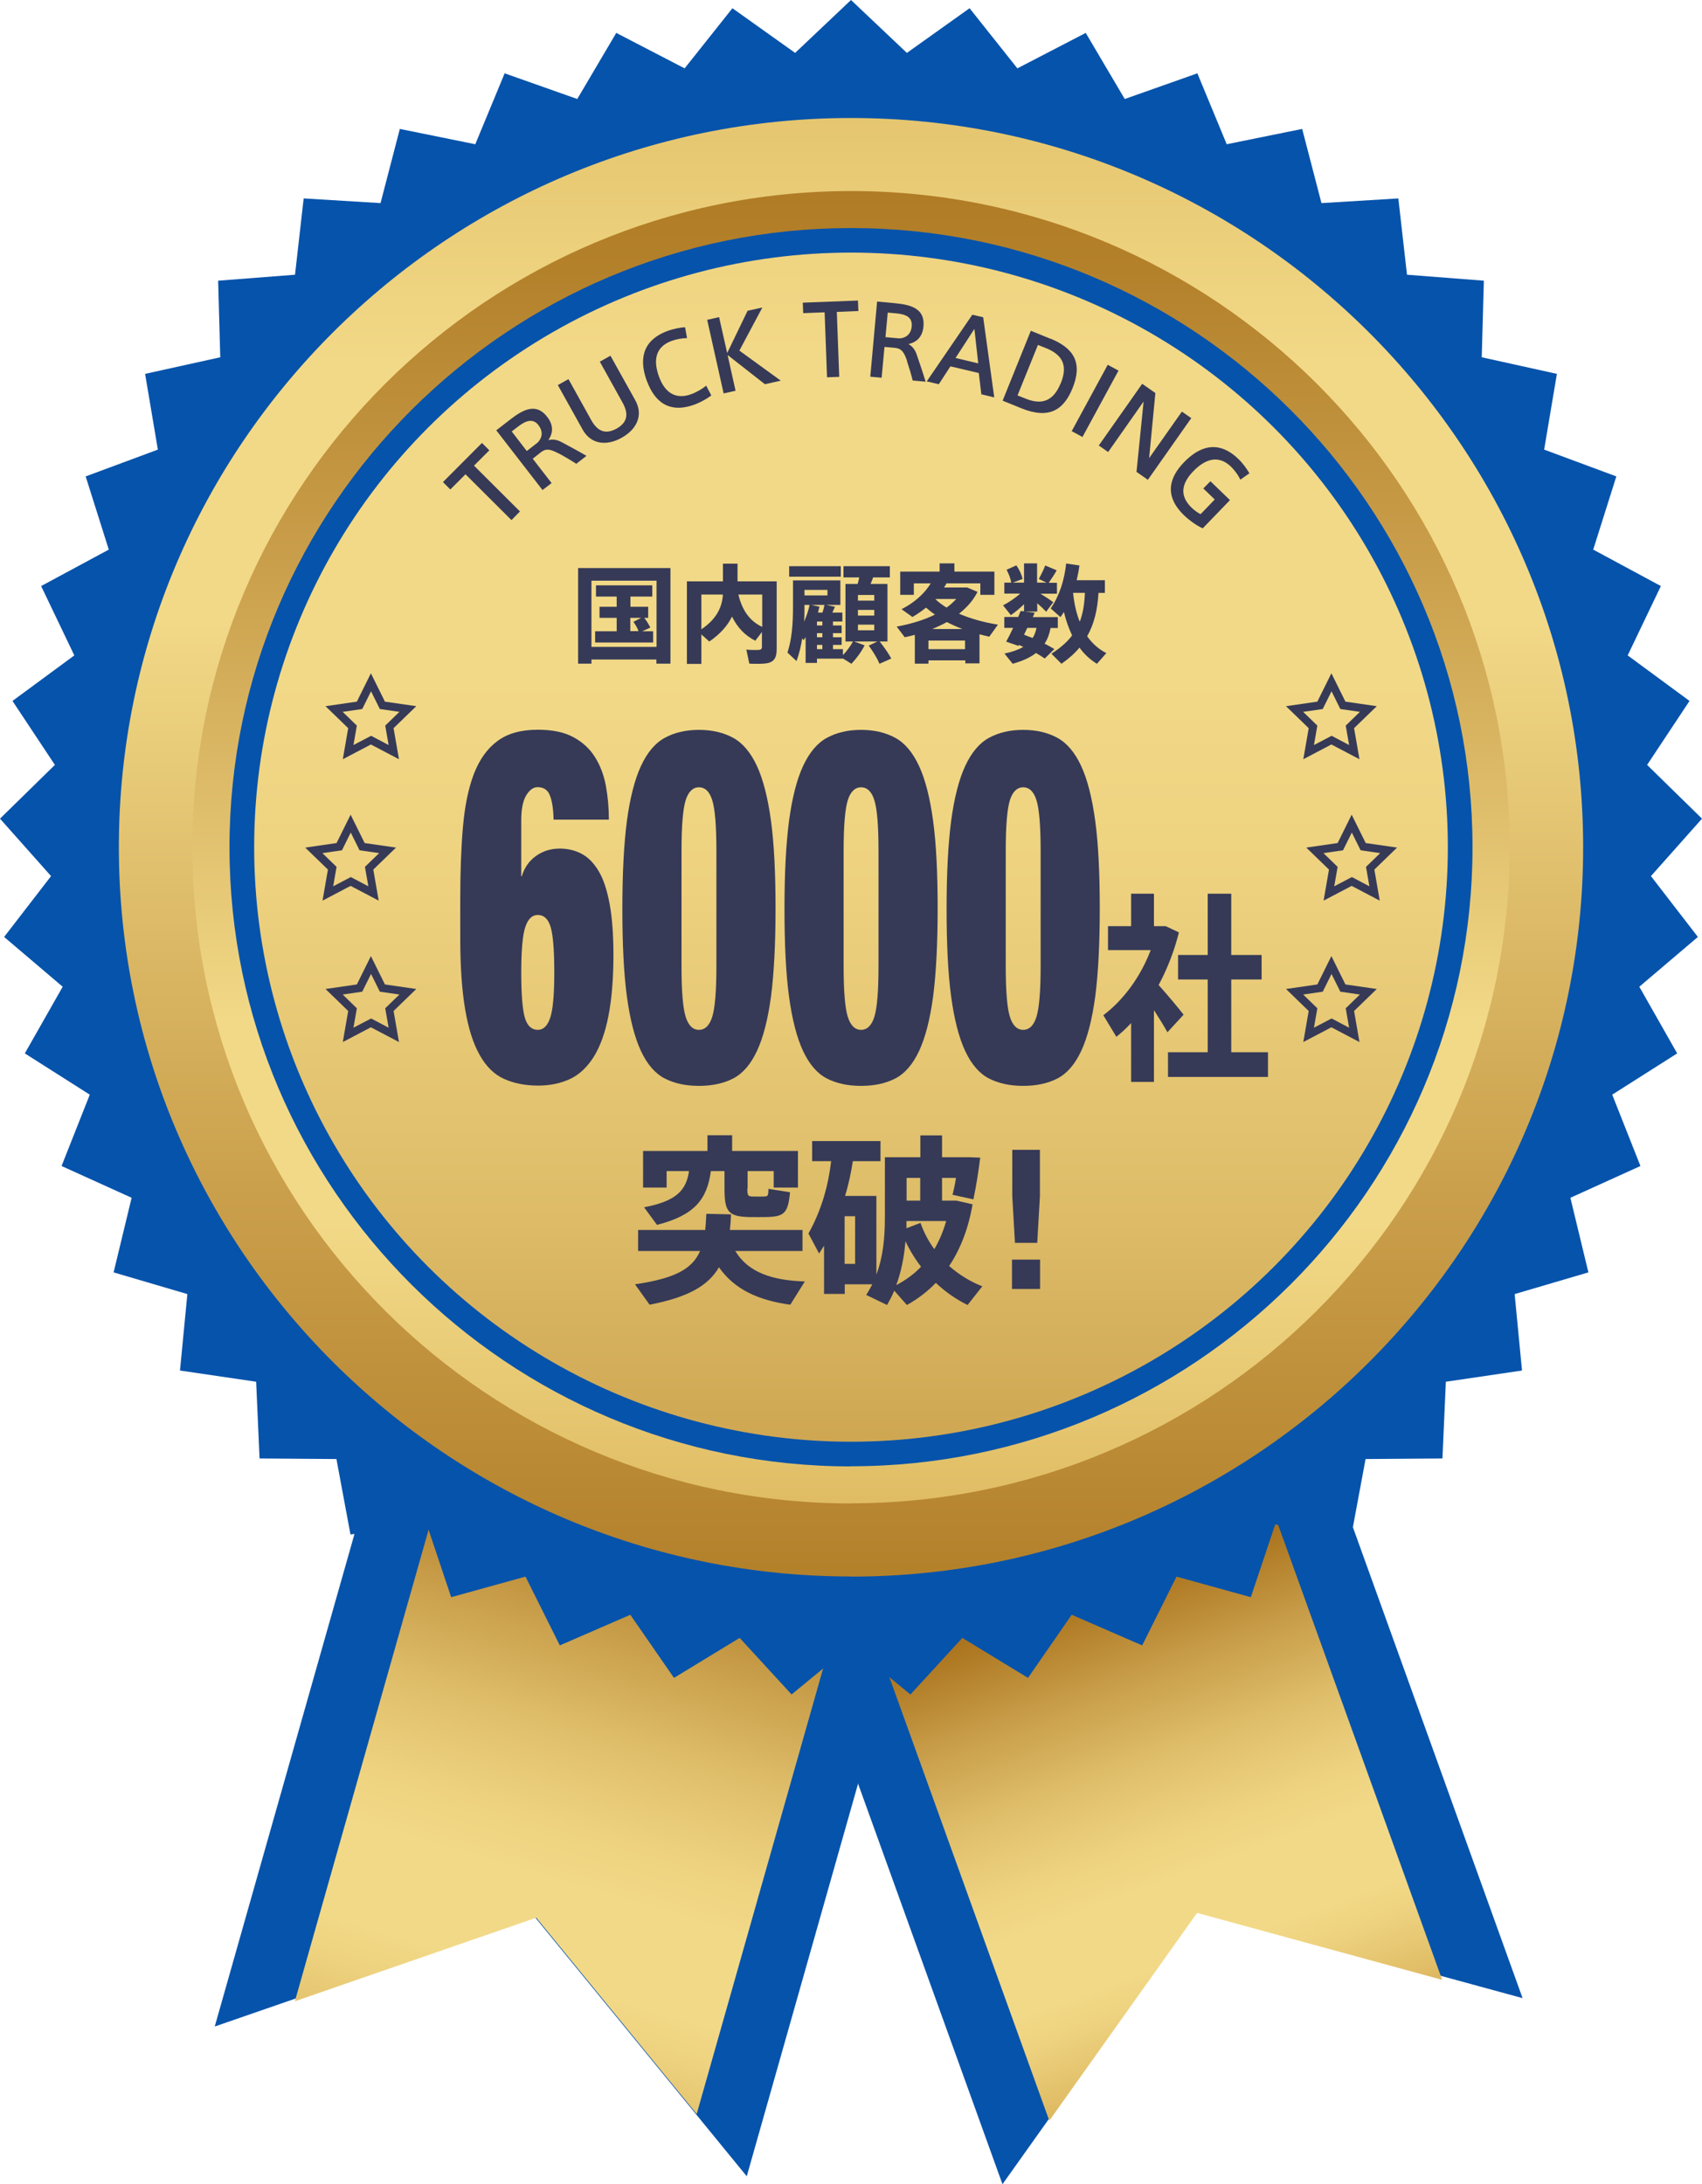 <?xml version="1.0" encoding="UTF-8"?>
<svg id="_レイヤー_2" data-name="レイヤー 2" xmlns="http://www.w3.org/2000/svg" xmlns:xlink="http://www.w3.org/1999/xlink" viewBox="0 0 120 154">
  <defs>
    <style>
      .cls-1 {
        fill: #0653ab;
      }

      .cls-2 {
        fill: url(#linear-gradient-5);
      }

      .cls-3 {
        fill: url(#linear-gradient-4);
      }

      .cls-4 {
        fill: url(#linear-gradient-3);
      }

      .cls-5 {
        fill: url(#linear-gradient-2);
      }

      .cls-6 {
        fill: url(#linear-gradient);
      }

      .cls-7 {
        fill: #363a57;
      }
    </style>
    <linearGradient id="linear-gradient" x1="89.39" y1="148.55" x2="72.34" y2="101.92" gradientUnits="userSpaceOnUse">
      <stop offset="0" stop-color="#ca9a3b"/>
      <stop offset=".02" stop-color="#cd9f41"/>
      <stop offset=".11" stop-color="#e1be67"/>
      <stop offset=".19" stop-color="#edd17e"/>
      <stop offset=".24" stop-color="#f2d987"/>
      <stop offset=".35" stop-color="#f2d987"/>
      <stop offset=".42" stop-color="#edd17f"/>
      <stop offset=".52" stop-color="#dfbe6a"/>
      <stop offset=".64" stop-color="#c89d49"/>
      <stop offset=".76" stop-color="#ad7620"/>
      <stop offset=".89" stop-color="#865724"/>
    </linearGradient>
    <linearGradient id="linear-gradient-2" x1="32.38" y1="153.24" x2="49.83" y2="93.76" xlink:href="#linear-gradient"/>
    <linearGradient id="linear-gradient-3" x1="60" y1="-29.15" x2="60" y2="173.43" gradientUnits="userSpaceOnUse">
      <stop offset="0" stop-color="#ca9a3b"/>
      <stop offset=".17" stop-color="#e3c26b"/>
      <stop offset=".27" stop-color="#f2d987"/>
      <stop offset=".36" stop-color="#f2d987"/>
      <stop offset=".39" stop-color="#ebd07e"/>
      <stop offset=".56" stop-color="#ca9f4b"/>
      <stop offset=".69" stop-color="#b4812b"/>
      <stop offset=".76" stop-color="#ad7620"/>
      <stop offset=".89" stop-color="#865724"/>
    </linearGradient>
    <linearGradient id="linear-gradient-4" x1="60" y1="-30.65" x2="60" y2="129.6" gradientUnits="userSpaceOnUse">
      <stop offset=".11" stop-color="#865724"/>
      <stop offset=".24" stop-color="#ad7620"/>
      <stop offset=".31" stop-color="#b4812b"/>
      <stop offset=".44" stop-color="#ca9f4b"/>
      <stop offset=".61" stop-color="#ebd07e"/>
      <stop offset=".64" stop-color="#f2d987"/>
      <stop offset=".73" stop-color="#f2d987"/>
      <stop offset=".83" stop-color="#e3c26b"/>
      <stop offset="1" stop-color="#ca9a3b"/>
    </linearGradient>
    <linearGradient id="linear-gradient-5" x1="60" y1="-25.76" x2="60" y2="184.79" xlink:href="#linear-gradient"/>
  </defs>
  <g id="_レイヤー_1-2" data-name="レイヤー 1">
    <g>
      <g>
        <g>
          <polygon class="cls-1" points="89.28 90.73 107.35 140.88 84.45 134.63 70.68 154 52.6 103.85 89.28 90.73"/>
          <polygon class="cls-6" points="60.6 112.41 88.31 102.5 101.68 139.59 84.4 134.87 73.98 149.52 60.6 112.41"/>
        </g>
        <g>
          <polygon class="cls-1" points="67.19 102.16 52.65 153.44 37.65 135.09 15.14 142.88 29.69 91.6 67.19 102.16"/>
          <polygon class="cls-5" points="37.81 135.21 20.79 141.1 31.55 103.16 59.88 111.13 49.12 149.05 37.81 135.21"/>
        </g>
      </g>
      <polygon class="cls-1" points="60 116.02 64.19 119.47 67.85 115.48 72.48 118.3 75.56 113.85 80.53 116.01 82.95 111.16 88.19 112.61 89.91 107.48 95.29 108.19 96.28 102.87 101.7 102.83 101.94 97.42 107.31 96.63 106.79 91.24 111.99 89.71 110.72 84.45 115.66 82.21 113.67 77.18 118.25 74.27 115.58 69.57 119.71 66.06 116.4 61.77 120 57.72 116.13 53.93 119.12 49.42 114.76 46.21 117.1 41.32 112.33 38.75 113.96 33.59 108.87 31.7 109.77 26.36 104.47 25.19 104.62 19.79 99.2 19.37 98.59 13.99 93.17 14.32 91.81 9.09 86.49 10.17 84.42 5.17 79.3 6.98 76.55 2.32 71.73 4.82 68.36 .58 63.94 3.73 60 0 56.06 3.73 51.64 .58 48.27 4.82 43.45 2.32 40.7 6.98 35.58 5.17 33.51 10.17 28.19 9.09 26.83 14.32 21.41 13.99 20.8 19.37 15.38 19.79 15.53 25.19 10.23 26.36 11.13 31.7 6.04 33.59 7.67 38.75 2.9 41.32 5.24 46.21 .88 49.42 3.87 53.93 0 57.72 3.6 61.77 .29 66.06 4.42 69.57 1.75 74.27 6.33 77.18 4.34 82.21 9.28 84.45 8.01 89.71 13.21 91.24 12.69 96.63 18.06 97.42 18.3 102.83 23.72 102.87 24.71 108.19 30.09 107.48 31.81 112.61 37.05 111.16 39.47 116.01 44.44 113.85 47.52 118.3 52.15 115.48 55.81 119.47 60 116.02"/>
      <path class="cls-4" d="M60,111.15c-28.46,0-51.62-23.07-51.62-51.42S31.54,8.32,60,8.32s51.62,23.07,51.62,51.42-23.16,51.42-51.62,51.42Z"/>
      <path class="cls-3" d="M60,106c-25.61,0-46.44-20.75-46.44-46.26S34.39,13.47,60,13.47s46.44,20.75,46.44,46.26-20.83,46.26-46.44,46.26Z"/>
      <path class="cls-1" d="M60,103.39c-24.16,0-43.82-19.58-43.82-43.65S35.84,16.08,60,16.08s43.82,19.58,43.82,43.65-19.66,43.65-43.82,43.65Z"/>
      <ellipse class="cls-2" cx="60" cy="59.73" rx="42.08" ry="41.92"/>
      <path class="cls-7" d="M27.92,59.76l-2.21-.32-.99-2-.99,2-2.21.32,1.6,1.55-.38,2.19,1.98-1.04,1.98,1.04-.38-2.19,1.6-1.55ZM24.73,61.84l-1.24.65.24-1.37-1-.97,1.38-.2.62-1.25.62,1.25,1.38.2-1,.97.24,1.37-1.23-.65Z"/>
      <path class="cls-7" d="M98.5,59.76l-2.21-.32-.99-2-.99,2-2.21.32,1.6,1.55-.38,2.19,1.98-1.04,1.98,1.04-.38-2.19,1.6-1.55ZM95.31,61.84l-1.24.65.24-1.37-1-.97,1.38-.2.62-1.25.62,1.25,1.38.2-1,.97.24,1.37-1.23-.65Z"/>
      <path class="cls-7" d="M29.35,69.73l-2.21-.32-.99-2-.99,2-2.21.32,1.6,1.55-.38,2.19,1.98-1.04,1.98,1.04-.38-2.19,1.6-1.55ZM26.16,71.81l-1.24.65.24-1.37-1-.97,1.38-.2.62-1.25.62,1.25,1.38.2-1,.97.24,1.37-1.23-.65Z"/>
      <path class="cls-7" d="M97.07,69.73l-2.21-.32-.99-2-.99,2-2.21.32,1.6,1.55-.38,2.19,1.98-1.04,1.98,1.04-.38-2.19,1.6-1.55ZM93.88,71.81l-1.24.65.24-1.37-1-.97,1.38-.2.62-1.25.62,1.25,1.38.2-1,.97.24,1.37-1.23-.65Z"/>
      <path class="cls-7" d="M29.35,49.79l-2.21-.32-.99-2-.99,2-2.21.32,1.6,1.55-.38,2.19,1.98-1.04,1.98,1.04-.38-2.19,1.6-1.55ZM26.16,51.88l-1.24.65.24-1.37-1-.97,1.38-.2.62-1.25.62,1.25,1.38.2-1,.97.24,1.37-1.23-.65Z"/>
      <path class="cls-7" d="M97.07,49.79l-2.21-.32-.99-2-.99,2-2.21.32,1.6,1.55-.38,2.19,1.98-1.04,1.98,1.04-.38-2.19,1.6-1.55ZM93.88,51.88l-1.24.65.24-1.37-1-.97,1.38-.2.62-1.25.62,1.25,1.38.2-1,.97.24,1.37-1.23-.65Z"/>
      <g>
        <path class="cls-7" d="M36.06,36.67l-3.24-3.23-1.07,1.07-.52-.52,2.75-2.76.52.52-1.08,1.08,3.24,3.23-.6.61Z"/>
        <path class="cls-7" d="M39.38,31.97c-.58-.31-.88-.36-1.22-.1l-.6.47,1.33,1.72-.64.49-3.26-4.21,1.02-.79c.93-.72,1.82-1.13,2.57-.16.49.63.39,1.19.08,1.64.32-.08.62-.03.95.15.41.22,1.25.67,1.74.96l-.72.56c-.32-.21-.86-.53-1.25-.74ZM37.98,29.99c-.4-.52-.9-.34-1.46.09l-.44.34,1.06,1.38.77-.6c.31-.32.41-.76.06-1.21Z"/>
        <path class="cls-7" d="M43.82,30.87c-1.04.58-2.15.48-2.74-.58l-1.75-3.14.75-.42,1.6,2.88c.39.7.92,1.09,1.79.61.86-.48.81-1.14.42-1.84l-1.6-2.88.75-.42,1.75,3.14c.59,1.06.1,2.06-.97,2.65h0Z"/>
        <path class="cls-7" d="M45.62,26.9c-.51-1.36-.49-2.84,1.43-3.56.43-.16.92-.25,1.25-.27l.14.77c-.34,0-.75.07-1.1.2-1.15.43-1.3,1.4-.86,2.56.41,1.1,1.18,1.6,2.29,1.18.35-.13.79-.39,1.02-.59l.36.69c-.24.19-.7.46-1.14.63-1.9.71-2.88-.27-3.38-1.6h0Z"/>
        <path class="cls-7" d="M55.04,26.84l-1.11.25-2.63-2.06.56,2.52-.84.19-1.16-5.19.84-.19.57,2.53,1.44-2.98,1.04-.23-1.62,3.04,2.92,2.12Z"/>
        <path class="cls-7" d="M58.31,26.6l-.17-4.58-1.51.06-.03-.74,3.89-.15.03.74-1.52.06.17,4.58-.85.03Z"/>
        <path class="cls-7" d="M63.95,25.43c-.22-.62-.4-.86-.83-.9l-.76-.07-.2,2.17-.8-.07.48-5.3,1.28.12c1.17.11,2.1.41,1.99,1.63-.07.79-.53,1.13-1.06,1.25.29.16.47.4.59.76.15.44.46,1.34.62,1.89l-.91-.08c-.09-.38-.27-.97-.41-1.39ZM64.28,23.01c.06-.66-.43-.86-1.13-.92l-.56-.05-.16,1.73.98.09c.44-.02.82-.28.87-.85Z"/>
        <path class="cls-7" d="M68.56,22.19l.76.18.78,5.65-.91-.22-.18-1.5-2-.47-.82,1.26-.85-.2,3.22-4.71ZM68.97,25.62l-.27-2.43-1.33,2.05,1.6.38Z"/>
        <path class="cls-7" d="M74.05,23.87c1.73.7,2.27,1.77,1.57,3.5-.61,1.5-1.62,2.22-3.6,1.42l-1.33-.54,1.99-4.93,1.37.56ZM74.79,27.02c.48-1.18.2-1.97-1.03-2.47l-.58-.23-1.44,3.56.58.23c1.19.48,1.97.12,2.46-1.08h0Z"/>
        <path class="cls-7" d="M76.32,30.81l-.76-.41,2.54-4.68.76.41-2.54,4.68Z"/>
        <path class="cls-7" d="M78.13,31.87l-.66-.46,3.06-4.35.93.65-.44,4.59,2.31-3.28.66.46-3.06,4.35-.8-.56.5-4.96-2.5,3.56Z"/>
        <path class="cls-7" d="M85.65,35.22l-.81-.78.5-.51,1.38,1.33-1.92,1.99c-.36-.15-.89-.51-1.31-.91-1.47-1.42-1.01-2.71-.02-3.74,1.01-1.05,2.36-1.67,3.84-.24.33.31.61.72.78,1.01l-.64.45c-.14-.31-.38-.64-.65-.91-.88-.85-1.81-.57-2.67.32-.82.85-1,1.72-.1,2.58.18.17.42.35.62.44l1.01-1.05Z"/>
      </g>
      <g>
        <path class="cls-7" d="M41.7,46.5v.29h-.94v-6.74h6.51v6.74h-.99v-.29h-4.59ZM46.29,45.61v-4.67h-4.59v4.67h4.59ZM43.48,44.5v-.94h-1.21v-.78h1.21v-.72h-1.46v-.79h3.97v.79h-1.54v.72h1.25v.78h-.28c.19.24.33.47.43.69l-.58.26h.78v.79h-4.09v-.79h1.52ZM45.02,44.5c-.08-.22-.2-.43-.36-.66l.55-.28h-.77v.94h.58Z"/>
        <path class="cls-7" d="M53.26,45.18c-.71-.36-1.26-.91-1.65-1.71-.3.62-.81,1.22-1.6,1.76l-.56-.5v2.08h-1.02v-5.82h2.54v-1.25h1.03v1.25h2.76v4.78c0,.6-.18.92-.73,1-.24.04-.8.04-1.2.02l-.21-.99c.31.04.74.03.9.02.16-.02.2-.09.2-.23v-1.03l-.48.63ZM49.45,41.92v2.45c1.08-.73,1.46-1.56,1.52-2.45h-1.52ZM53.74,44.2v-2.28h-1.68c.28,1.18.86,1.9,1.68,2.28Z"/>
        <path class="cls-7" d="M59.43,45.77v.42c.27-.28.52-.62.71-.96h-.53v-4.06h.86c.05-.16.08-.32.11-.46h-1.11v-.79h3.27v.79h-1.18c-.05.14-.11.3-.18.46h1.19v4.06h-.55c.35.44.61.82.82,1.2l-.83.37c-.17-.4-.43-.82-.76-1.28l.61-.29h-1.64l.74.27c-.24.48-.58.93-.93,1.3l-.61-.38v.02h-1.82v.3h-.8v-1.81c-.05.07-.1.14-.15.21l-.09-.14c-.08.54-.21,1.08-.4,1.61l-.64-.6c.32-.97.39-2.08.39-3.22v-1.87h3.34v1.73h-.99c.21.05.42.09.61.13-.05.13-.12.26-.19.41h.71v.63h-.66v.28h.61v.54h-.61v.29h.61v.54h-.61v.3h.7ZM59.28,39.92v.74h-3.64v-.74h3.64ZM57.08,42.65h-.36v.14c0,.34,0,.69-.03,1.04.17-.38.31-.78.39-1.18ZM58.34,41.98v-.39h-1.62v.39h1.62ZM57.99,43.19c.06-.19.11-.38.14-.54h-.93l.58.13c-.04.14-.08.27-.11.41h.32ZM57.98,44.1v-.28h-.38v.28h.38ZM57.98,44.93v-.29h-.38v.29h.38ZM57.98,45.77v-.3h-.38v.3h.38ZM60.49,42.35h1.15v-.4h-1.15v.4ZM60.49,43.4h1.15v-.4h-1.15v.4ZM60.49,44.44h1.15v-.4h-1.15v.4Z"/>
        <path class="cls-7" d="M65.46,46.58v.21h-.96v-2.03c-.23.06-.47.12-.71.17l-.57-.75c1.02-.19,1.94-.47,2.7-.85-.23-.15-.43-.32-.63-.49-.3.24-.62.47-.96.66l-.77-.55c.91-.45,1.65-1.13,2.06-1.82h-1.19v.81h-.96v-1.64h2.78v-.58h1.04v.58h2.82v1.64h-.99v-.81h-2.39c-.05.1-.11.2-.17.29h1.63l.73.31c-.3.6-.75,1.1-1.3,1.54.83.36,1.79.62,2.74.77l-.61.85c-.23-.05-.46-.11-.69-.17v2.05h-1v-.21h-2.58ZM68.04,45.77v-.61h-2.58v.61h2.58ZM67.85,44.35c-.38-.15-.74-.31-1.09-.49-.33.18-.67.34-1.03.49h2.12ZM66.74,42.84c.26-.19.48-.39.68-.61h-1.48c.23.23.5.43.8.61Z"/>
        <path class="cls-7" d="M74.33,45.77l-.67.66c-.19-.13-.39-.26-.62-.39-.39.31-.93.56-1.64.76l-.58-.72c.57-.12,1-.28,1.33-.47-.1-.05-.21-.09-.31-.14l-.03.07-.87-.3c.14-.25.32-.6.49-.97h-.62v-.77h.98c.06-.15.12-.29.17-.42l.24.02v-.5c-.3.29-.63.57-.93.77l-.55-.69c.39-.2.86-.51,1.21-.83h-1.12v-.77h.49c-.05-.29-.16-.58-.33-.91l.69-.31c.23.34.37.66.44.96l-.7.26h.8v-1.36h.92v1.36h.67l-.55-.26c.18-.33.36-.69.45-.95l.81.34c-.14.26-.34.57-.56.88h.58v.77h-1.16c.34.21.69.44.9.6l-.5.67c-.16-.17-.39-.39-.63-.6v.59h-.88l.7.08c-.04.1-.08.2-.13.31h1.76v.77h-.51c-.08.42-.21.78-.42,1.1.25.13.49.26.7.39ZM72.8,44.99c.14-.21.22-.45.28-.72h-.65c-.08.17-.15.32-.23.48.2.08.4.16.6.23ZM78.01,46.04l-.67.76c-.48-.29-.89-.67-1.23-1.14-.35.42-.77.79-1.27,1.14l-.71-.71c.61-.39,1.1-.81,1.46-1.29-.23-.48-.43-1.03-.58-1.65-.08.12-.15.24-.24.36l-.69-.61c.63-.93.96-1.99,1.09-3.17.33.05.64.1.94.14-.05.35-.12.7-.2,1.04h1.99v.89h-.45c-.07,1.22-.32,2.22-.8,3.06.36.51.81.91,1.34,1.18ZM76.13,43.83c.22-.57.33-1.24.36-2.03h-.83v.02c.08.78.24,1.45.47,2.02Z"/>
      </g>
      <g>
        <path class="cls-7" d="M56.75,90.34l-1.03,1.65c-2.24-.31-3.92-1.06-5.03-2.64-.77,1.33-2.23,2.12-4.89,2.64l-1.03-1.44c2.8-.41,4.04-1.07,4.59-2.35h-4.37v-1.48h4.73c.04-.34.06-.73.08-1.14l1.74.04c-.01.38-.04.75-.08,1.1h5.12v1.48h-4.74c.91,1.52,2.62,2.08,4.92,2.15ZM52.69,83.79c0,.49.05.56.33.57.23.01.62.01.86,0,.27-.01.29-.05.3-.54l1.52.24c-.14,1.51-.42,1.72-1.7,1.75-.35,0-.85.01-1.15,0-1.51-.03-1.77-.38-1.77-2.03v-1.21h-.96c-.27,2.01-1.17,3.12-3.8,3.79l-.91-1.24c2.27-.43,2.97-1.19,3.17-2.55h-1.58v1.16h-1.66v-2.58h4.54v-1.11h1.74v1.11h4.64v2.58h-1.71v-1.16h-1.84v1.21Z"/>
        <path class="cls-7" d="M69.26,90.69l-1.04,1.32c-.81-.4-1.56-.92-2.24-1.56-.6.62-1.28,1.14-2.04,1.56l-.89-1.01c-.14.34-.32.68-.51,1.01l-1.47-.71c.16-.24.3-.5.43-.75h-1.94v.68h-1.46v-3.4c-.11.18-.23.37-.35.55l-.75-1.41c.47-.83.82-1.7,1.1-2.61v-.04h.01c.23-.78.39-1.6.49-2.45h-1.34v-1.42h4.82v1.42h-1.95c-.13.83-.3,1.65-.55,2.45h2.21v5.54c.47-1.24.6-2.58.6-4.04v-4.23h2.5v-1.54h1.53v1.54h1.89l.8.03c-.11.91-.29,2.06-.48,2.94l-1.47-.32c.09-.36.18-.77.24-1.19h-.98v1.6h1.01l1.14.26c-.29,1.71-.86,3.17-1.65,4.35.7.61,1.48,1.1,2.33,1.43ZM60.29,89.11v-3.36h-.74v3.36h.74ZM63.84,87.51c-.09,1.08-.29,2.13-.65,3.1.66-.35,1.26-.78,1.75-1.3-.42-.54-.79-1.14-1.1-1.8ZM65.87,88.08c.35-.59.63-1.25.84-1.99h-2.8v.51l.99-.38c.24.69.58,1.32.98,1.86ZM64.88,84.65v-1.6h-.96v1.6h.96Z"/>
        <path class="cls-7" d="M73.33,88.81v2.07h-1.98v-2.07h1.98ZM73.32,81.07v3.27l-.19,3.29h-1.57l-.19-3.29v-3.27h1.95Z"/>
      </g>
      <g>
        <path class="cls-7" d="M81.36,76.28h-1.61v-4.15c-.33.36-.67.67-1.04.97l-.92-1.52c1.42-1.07,2.62-2.7,3.34-4.59h-3.01v-1.69h1.63v-2.29h1.61v2.29h.83l.93.44c-.33,1.32-.82,2.57-1.43,3.71.66.74,1.34,1.55,1.76,2.09l-1.14,1.24c-.24-.44-.59-1-.95-1.56v5.08ZM85.15,74.19v-5.13h-2.09v-1.73h2.09v-4.32h1.66v4.32h2.14v1.73h-2.14v5.13h2.59v1.74h-7.05v-1.74h2.8Z"/>
        <g>
          <path class="cls-7" d="M38.73,55.99c-.16-.33-.44-.49-.83-.49-.3,0-.56.19-.8.58-.23.38-.35.97-.35,1.76v3.94h.04c.18-.6.51-1.08,1-1.43s1.04-.52,1.67-.52c.57,0,1.08.12,1.55.37.46.24.86.65,1.2,1.22s.59,1.34.77,2.3c.18.97.27,2.17.27,3.61,0,1.68-.12,3.11-.35,4.29-.23,1.19-.58,2.15-1.03,2.88-.46.73-1.01,1.26-1.67,1.57-.66.31-1.41.47-2.26.47-.91,0-1.71-.16-2.4-.47-.69-.31-1.26-.87-1.71-1.67-.46-.8-.8-1.87-1.03-3.21-.23-1.34-.35-3.02-.35-5.04v-2.76c0-1.91.06-3.6.19-5.08.13-1.48.38-2.72.77-3.74.39-1.01.94-1.79,1.66-2.32.72-.54,1.67-.8,2.85-.8,1.02,0,1.85.17,2.5.52s1.16.82,1.53,1.41c.37.59.63,1.27.77,2.04.14.77.21,1.56.21,2.37h-3.9c-.02-.84-.12-1.44-.31-1.81ZM37.01,71.77c.17.56.47.84.91.84.39,0,.68-.28.87-.84.19-.56.29-1.63.29-3.21s-.09-2.65-.26-3.21c-.17-.56-.47-.84-.91-.84-.39,0-.68.28-.87.84-.19.56-.29,1.63-.29,3.21s.09,2.65.26,3.21Z"/>
          <path class="cls-7" d="M44.2,57.88c.22-1.63.55-2.92.99-3.87.44-.95,1-1.62,1.68-1.99.68-.37,1.48-.56,2.41-.56s1.73.19,2.41.56c.68.37,1.24,1.04,1.68,1.99.44.95.77,2.25.99,3.87.22,1.63.32,3.69.32,6.18s-.11,4.58-.32,6.2c-.22,1.62-.55,2.9-.99,3.84s-1,1.59-1.68,1.94c-.68.35-1.48.52-2.41.52s-1.73-.17-2.41-.52c-.68-.35-1.24-1-1.68-1.94-.44-.94-.77-2.22-.99-3.84-.22-1.62-.32-3.68-.32-6.2s.11-4.55.32-6.18ZM48.34,71.68c.19.62.51.93.94.93s.75-.31.94-.93c.19-.62.29-1.8.29-3.54v-8.17c0-1.75-.1-2.93-.29-3.54-.19-.62-.51-.92-.94-.92s-.75.31-.94.92c-.19.62-.29,1.8-.29,3.54v8.17c0,1.75.1,2.93.29,3.54Z"/>
          <path class="cls-7" d="M55.63,57.88c.22-1.63.55-2.92.99-3.87.44-.95,1-1.62,1.68-1.99.68-.37,1.48-.56,2.41-.56s1.73.19,2.41.56c.68.37,1.24,1.04,1.68,1.99.44.95.77,2.25.99,3.87.22,1.63.32,3.69.32,6.18s-.11,4.58-.32,6.2c-.22,1.62-.55,2.9-.99,3.84s-1,1.59-1.68,1.94c-.68.35-1.48.52-2.41.52s-1.73-.17-2.41-.52c-.68-.35-1.24-1-1.68-1.94-.44-.94-.77-2.22-.99-3.84-.22-1.62-.32-3.68-.32-6.2s.11-4.55.32-6.18ZM59.77,71.68c.19.62.51.93.94.93s.75-.31.94-.93c.19-.62.29-1.8.29-3.54v-8.17c0-1.75-.1-2.93-.29-3.54-.19-.62-.51-.92-.94-.92s-.75.31-.94.92c-.19.62-.29,1.8-.29,3.54v8.17c0,1.75.1,2.93.29,3.54Z"/>
          <path class="cls-7" d="M67.06,57.88c.22-1.63.55-2.92.99-3.87.44-.95,1-1.62,1.68-1.99.68-.37,1.48-.56,2.41-.56s1.73.19,2.41.56c.68.37,1.24,1.04,1.68,1.99.44.95.77,2.25.99,3.87.22,1.63.32,3.69.32,6.18s-.11,4.58-.32,6.2c-.22,1.62-.55,2.9-.99,3.84s-1,1.59-1.68,1.94c-.68.35-1.48.52-2.41.52s-1.73-.17-2.41-.52c-.68-.35-1.24-1-1.68-1.94-.44-.94-.77-2.22-.99-3.84-.22-1.62-.32-3.68-.32-6.2s.11-4.55.32-6.18ZM71.2,71.68c.19.62.51.93.94.93s.75-.31.94-.93c.19-.62.29-1.8.29-3.54v-8.17c0-1.75-.1-2.93-.29-3.54-.19-.62-.51-.92-.94-.92s-.75.31-.94.92c-.19.62-.29,1.8-.29,3.54v8.17c0,1.75.1,2.93.29,3.54Z"/>
        </g>
      </g>
    </g>
  </g>
</svg>